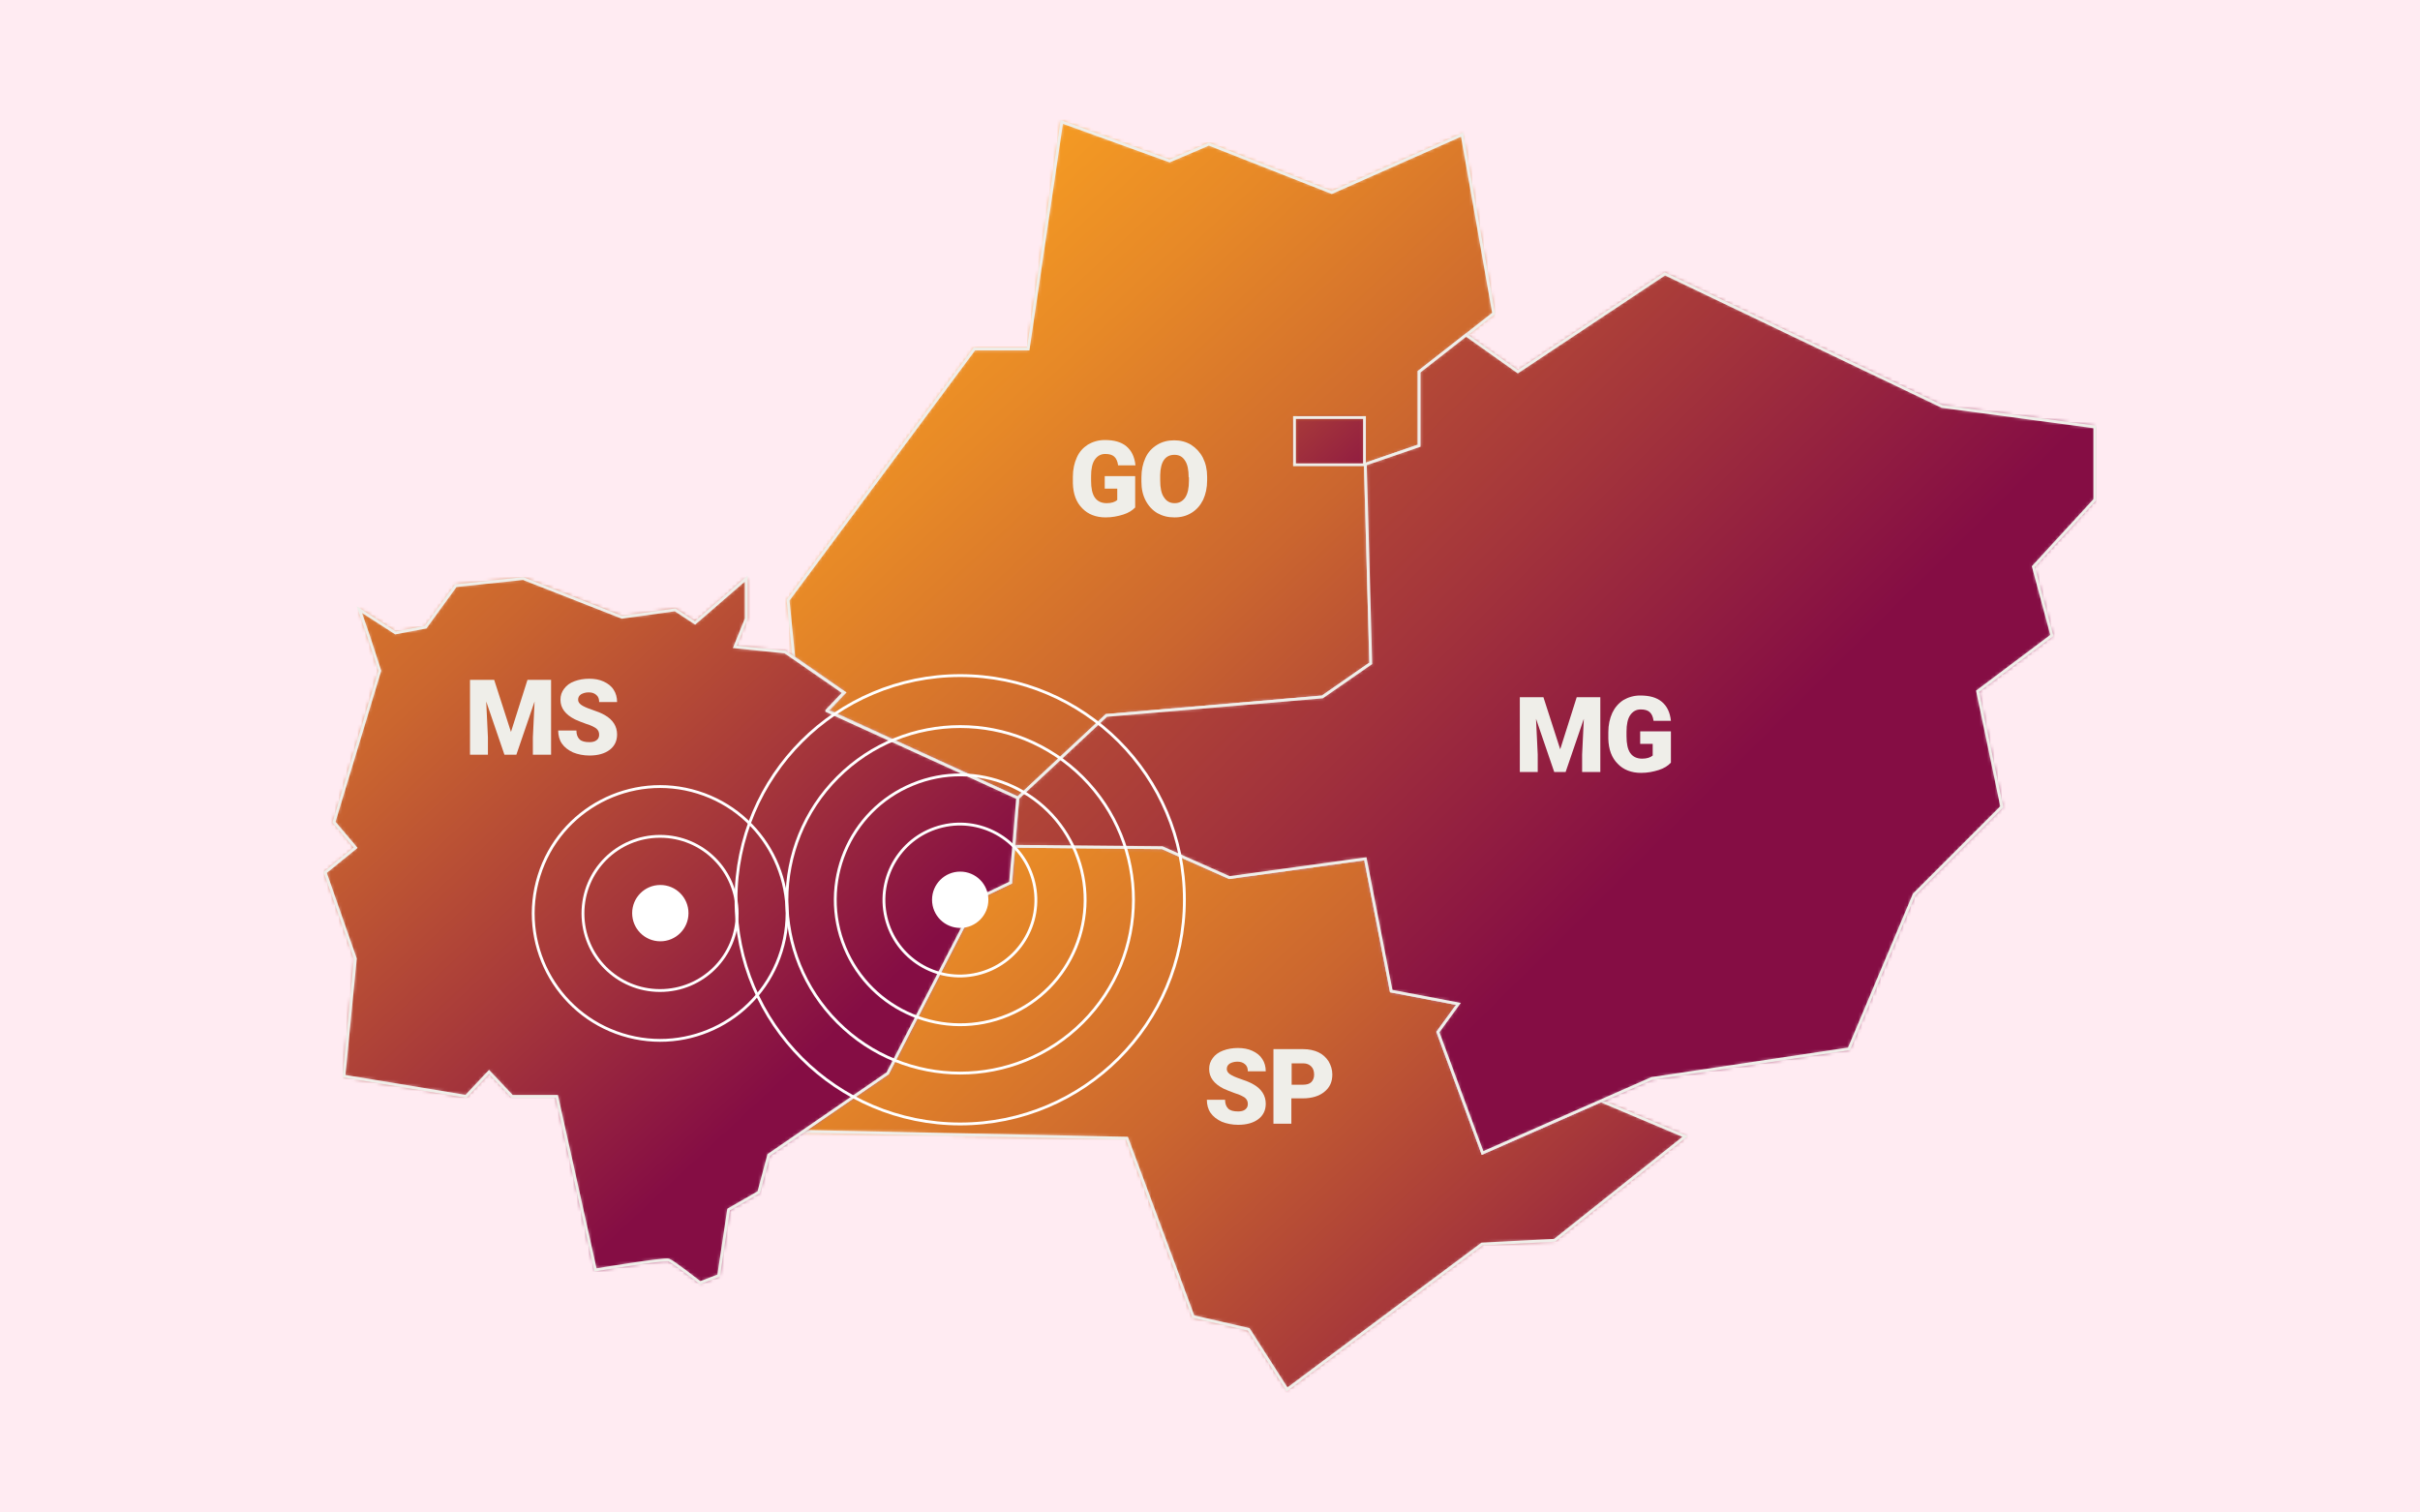 <svg width="640" height="400" viewBox="0 0 640 400" fill="none" xmlns="http://www.w3.org/2000/svg">
<rect width="640" height="400" fill="#FFEBF2"/>
<mask id="mask0_6506_60144" style="mask-type:luminance" maskUnits="userSpaceOnUse" x="218" y="187" width="52" height="25">
<path d="M218.801 188.001L269.212 211.025L218.876 187.926L218.801 188.001Z" fill="white"/>
</mask>
<g mask="url(#mask0_6506_60144)">
<path d="M207.289 198.685L245.813 162.795L280.724 200.265L242.276 236.155L207.289 198.685Z" fill="url(#paint0_linear_6506_60144)"/>
</g>
<path d="M218.801 187.999L269.212 211.023L218.876 187.924L218.801 187.999Z" stroke="#EFEEE9" stroke-width="0.752" stroke-miterlimit="10"/>
<mask id="mask1_6506_60144" style="mask-type:luminance" maskUnits="userSpaceOnUse" x="208" y="32" width="188" height="180">
<path d="M271.914 92.292H257.693L208.41 158.73L209.915 173.854L223.308 183.184L218.869 187.924L269.205 211.023L292.605 189.203L349.713 184.312L362.504 175.434L361.074 122.765L375.295 117.874V98.312L387.71 88.606L395.008 82.887L386.656 35.636L352.196 50.91L319.692 38.119L309.309 42.558L280.792 32.25L271.914 92.292Z" fill="white"/>
</mask>
<g mask="url(#mask1_6506_60144)">
<path d="M119.25 115.317L308.256 -60.822L484.17 127.883L295.164 304.022L119.25 115.317Z" fill="url(#paint1_linear_6506_60144)"/>
</g>
<path d="M218.876 187.924L269.213 211.023L292.613 189.203L349.721 184.312L362.512 175.434L361.082 122.765L375.303 117.874V98.312L387.718 88.606L395.016 82.887L386.664 35.636L352.204 50.91L319.7 38.119L309.316 42.558L280.8 32.25L271.922 92.292H257.701L208.418 158.73L209.923 173.854L223.316 183.184L218.876 187.924Z" stroke="#EFEEE9" stroke-width="0.752" stroke-miterlimit="10"/>
<mask id="mask2_6506_60144" style="mask-type:luminance" maskUnits="userSpaceOnUse" x="212" y="223" width="234" height="145">
<path d="M267.333 233.366L258.605 237.504L234.754 283.853L212.332 299.202L298.032 301.008L315.563 348.184L330.235 351.57L340.392 367.446L391.933 328.998L411.119 328.02L445.655 300.557L423.383 291.151L392.083 304.921L380.27 272.943L385.688 265.494L367.931 262.108L361.084 227.121L325.119 232.087L307.362 224.187L268.161 223.811L267.333 233.366Z" fill="white"/>
</mask>
<g mask="url(#mask2_6506_60144)">
<path d="M140.777 290.627L337.157 107.49L517.284 300.634L320.829 483.771L140.777 290.627Z" fill="url(#paint2_linear_6506_60144)"/>
</g>
<path d="M423.38 291.155L392.079 304.924L380.266 272.947L385.684 265.498L367.927 262.112L361.08 227.125L325.115 232.091L307.358 224.191L268.157 223.814L267.329 233.37L258.601 237.508L234.75 283.857L212.328 299.206L298.028 301.012L315.559 348.188L330.231 351.574L340.389 367.45L391.929 329.002L411.115 328.023L445.651 300.56L423.38 291.155Z" stroke="#EFEEE9" stroke-width="0.752" stroke-miterlimit="10"/>
<mask id="mask3_6506_60144" style="mask-type:luminance" maskUnits="userSpaceOnUse" x="268" y="72" width="286" height="233">
<path d="M401.412 98.309L387.718 88.603L375.304 98.309V117.871L361.083 122.762L362.513 175.431L349.722 184.309L292.614 189.2L269.214 211.02L268.16 223.811L307.361 224.187L325.118 232.088L361.083 227.122L367.93 262.109L385.687 265.495L380.269 272.943L392.082 304.921L436.851 285.208L488.993 277.383L506.223 236.527L529.397 213.352L523.002 182.805L542.64 168.057L537.749 149.849L554.001 132.167V112.906L513.597 107.488L440.312 72.426L401.412 98.309Z" fill="white"/>
</mask>
<g mask="url(#mask3_6506_60144)">
<path d="M151.91 188.149L411.793 -70.455L670.247 189.277L410.364 447.881L151.91 188.149Z" fill="url(#paint3_linear_6506_60144)"/>
</g>
<path d="M554.001 112.909L513.597 107.492L440.312 72.43L401.412 98.313L387.718 88.606L375.304 98.313V117.875L361.083 122.766L362.513 175.435L349.722 184.313L292.614 189.204L269.214 211.024L268.16 223.815L307.361 224.191L325.118 232.091L361.083 227.126L367.93 262.113L385.687 265.499L380.269 272.947L392.082 304.925L436.851 285.212L488.993 277.387L506.223 236.531L529.397 213.356L523.002 182.808L542.64 168.061L537.749 149.853L554.001 132.171V112.909Z" stroke="#EFEEE9" stroke-width="0.752" stroke-miterlimit="10"/>
<mask id="mask4_6506_60144" style="mask-type:luminance" maskUnits="userSpaceOnUse" x="86" y="152" width="184" height="188">
<path d="M183.889 164.673L178.622 161.212L164.552 163.168L138.443 152.936L120.611 154.817L112.635 165.802L104.66 167.307L95.104 161.137L97.437 168.285L100.371 177.314L88.332 217.417L94.051 224.189L86 230.735L93.976 253.533L90.966 284.608L123.244 289.95L129.339 283.479L135.433 289.95H147.246L157.479 335.847C157.479 335.847 175.687 332.837 176.816 333.213C177.945 333.59 185.168 339.233 185.168 339.233L190.059 337.352L192.692 319.896L200.668 315.306L203.301 305.449L212.405 299.204L234.752 283.855L258.603 237.582L267.256 233.444L268.084 223.888L269.137 211.022L218.65 187.998V187.923L223.165 183.182L209.696 173.853L207.59 172.423L194.347 171.069L197.357 163.62V153.011L183.889 164.673Z" fill="white"/>
</mask>
<g mask="url(#mask4_6506_60144)">
<path d="M-6.922 239.538L184.04 61.518L362.136 252.555L171.174 430.575L-6.922 239.538Z" fill="url(#paint4_linear_6506_60144)"/>
</g>
<path d="M97.512 168.361L100.446 177.39L88.332 217.418L94.051 224.19L86 230.736L93.976 253.534L90.966 284.608L123.244 289.951L129.339 283.48L135.433 289.951H147.246L157.479 335.848C157.479 335.848 175.687 332.838 176.816 333.214C177.945 333.59 185.168 339.234 185.168 339.234L190.059 337.353L192.692 319.897L200.668 315.307L203.301 305.45L212.405 299.205L234.752 283.856L258.603 237.583L267.256 233.445L268.084 223.889L269.137 211.023L218.65 187.999V187.924L223.165 183.183L209.696 173.854L207.59 172.424L194.347 171.07L197.357 163.621V153.012L183.814 164.749L178.547 161.288L164.477 163.245L138.368 153.012L120.536 154.893L112.56 165.878L104.585 167.383L95.029 161.213L97.512 168.361Z" stroke="#EFEEE9" stroke-width="0.752" stroke-miterlimit="10"/>
<mask id="mask5_6506_60144" style="mask-type:luminance" maskUnits="userSpaceOnUse" x="342" y="110" width="19" height="13">
<path d="M360.849 110.426H342.34V122.916H360.849V110.426Z" fill="white"/>
</mask>
<g mask="url(#mask5_6506_60144)">
<path d="M336.172 116.146L352.424 101.248L367.021 117.274L350.769 132.097L336.172 116.146Z" fill="url(#paint5_linear_6506_60144)"/>
</g>
<path d="M360.857 110.426H342.348V122.916H360.857V110.426Z" stroke="#EFEEE9" stroke-width="0.752" stroke-miterlimit="10"/>
<path d="M130.692 179.799L135.132 193.568L139.496 179.799H145.741V199.587H140.925V194.998L141.377 185.517L136.561 199.587H133.401L128.586 185.517L129.037 194.998V199.587H124.297V179.799H130.692Z" fill="#EFEEE9"/>
<path d="M158.456 194.319C158.456 193.641 158.23 193.115 157.703 192.663C157.177 192.287 156.349 191.836 155.07 191.459C153.866 191.008 152.813 190.632 152.06 190.256C149.502 188.976 148.223 187.246 148.223 185.064C148.223 183.935 148.524 183.032 149.201 182.13C149.878 181.227 150.706 180.625 151.91 180.173C153.114 179.722 154.393 179.496 155.822 179.496C157.252 179.496 158.531 179.722 159.66 180.249C160.788 180.775 161.691 181.452 162.293 182.43C162.895 183.333 163.196 184.462 163.196 185.666H158.456C158.456 184.838 158.23 184.236 157.703 183.785C157.177 183.333 156.575 183.108 155.672 183.108C154.844 183.108 154.167 183.333 153.64 183.634C153.114 184.011 152.888 184.462 152.888 185.064C152.888 185.591 153.189 186.042 153.716 186.418C154.242 186.794 155.22 187.246 156.575 187.697C157.929 188.149 159.058 188.6 159.961 189.127C162.067 190.331 163.196 192.061 163.196 194.243C163.196 195.974 162.519 197.328 161.24 198.306C159.961 199.285 158.155 199.811 155.898 199.811C154.318 199.811 152.813 199.51 151.534 198.984C150.255 198.382 149.276 197.629 148.599 196.651C147.922 195.673 147.621 194.469 147.621 193.19H152.437C152.437 194.243 152.737 194.996 153.264 195.522C153.791 196.049 154.694 196.275 155.898 196.275C156.65 196.275 157.327 196.124 157.779 195.748C158.23 195.447 158.456 194.921 158.456 194.319Z" fill="#EFEEE9"/>
<path d="M408.179 184.387L412.618 198.156L416.982 184.387H423.227V204.175H418.411V199.585L418.863 190.105L414.047 204.175H411.038L406.222 190.105L406.674 199.585V204.175H401.934V184.387H408.179Z" fill="#EFEEE9"/>
<path d="M441.893 201.692C441.14 202.52 440.087 203.197 438.658 203.649C437.228 204.1 435.723 204.401 433.993 204.401C431.434 204.401 429.328 203.573 427.823 201.993C426.243 200.413 425.415 198.231 425.34 195.372V193.642C425.34 191.685 425.716 190.03 426.393 188.525C427.07 187.096 428.049 185.967 429.328 185.139C430.607 184.387 432.112 183.936 433.767 183.936C436.25 183.936 438.131 184.462 439.485 185.591C440.84 186.719 441.667 188.375 441.893 190.632H437.303C437.153 189.503 436.776 188.751 436.25 188.3C435.723 187.848 434.971 187.622 433.917 187.622C432.713 187.622 431.811 188.149 431.133 189.127C430.456 190.105 430.155 191.61 430.155 193.491V194.695C430.155 196.651 430.456 198.156 431.133 199.134C431.811 200.112 432.864 200.639 434.294 200.639C435.497 200.639 436.476 200.338 437.077 199.811V196.727H433.767V193.416H441.893V201.692Z" fill="#EFEEE9"/>
<path d="M330.007 291.983C330.007 291.305 329.781 290.779 329.254 290.327C328.727 289.951 327.9 289.5 326.621 289.123C325.417 288.672 324.364 288.296 323.611 287.92C321.053 286.641 319.774 284.91 319.774 282.728C319.774 281.599 320.075 280.696 320.752 279.794C321.354 278.966 322.257 278.289 323.461 277.837C324.664 277.386 325.944 277.16 327.373 277.16C328.803 277.16 330.082 277.386 331.21 277.913C332.339 278.439 333.242 279.116 333.844 280.095C334.446 280.997 334.747 282.126 334.747 283.33H330.007C330.007 282.502 329.781 281.9 329.254 281.449C328.727 280.997 328.126 280.772 327.223 280.772C326.395 280.772 325.718 280.997 325.191 281.298C324.664 281.675 324.439 282.126 324.439 282.728C324.439 283.255 324.74 283.706 325.266 284.082C325.793 284.459 326.771 284.91 328.126 285.361C329.48 285.813 330.609 286.264 331.511 286.791C333.618 287.995 334.747 289.725 334.747 291.907C334.747 293.638 334.07 294.992 332.791 295.97C331.511 296.949 329.706 297.475 327.448 297.475C325.868 297.475 324.364 297.174 323.084 296.648C321.805 296.046 320.827 295.293 320.15 294.315C319.473 293.337 319.172 292.133 319.172 290.854H323.987C323.987 291.907 324.288 292.66 324.815 293.187C325.342 293.713 326.245 293.939 327.448 293.939C328.201 293.939 328.878 293.788 329.329 293.412C329.781 293.036 330.007 292.585 330.007 291.983Z" fill="#EFEEE9"/>
<path d="M341.518 290.478V297.174H336.777V277.461H344.678C346.182 277.461 347.537 277.762 348.665 278.289C349.794 278.815 350.697 279.643 351.374 280.696C351.976 281.75 352.352 282.878 352.352 284.157C352.352 286.114 351.675 287.618 350.246 288.747C348.891 289.876 346.935 290.478 344.527 290.478H341.518ZM341.518 286.866H344.678C345.581 286.866 346.333 286.64 346.784 286.189C347.236 285.737 347.537 285.06 347.537 284.233C347.537 283.33 347.311 282.577 346.784 282.051C346.258 281.524 345.581 281.223 344.753 281.223H341.593V286.866H341.518Z" fill="#EFEEE9"/>
<path d="M300.287 134.126C299.535 134.954 298.482 135.631 297.052 136.082C295.622 136.534 294.118 136.835 292.387 136.835C289.829 136.835 287.722 136.007 286.217 134.427C284.637 132.847 283.81 130.665 283.734 127.806V126.075C283.734 124.119 284.111 122.464 284.788 120.959C285.465 119.454 286.443 118.401 287.722 117.573C289.001 116.821 290.506 116.369 292.161 116.369C294.644 116.369 296.525 116.896 297.88 118.024C299.234 119.153 300.062 120.808 300.287 123.066H295.698C295.547 121.937 295.171 121.185 294.644 120.733C294.118 120.282 293.365 120.056 292.312 120.056C291.108 120.056 290.205 120.583 289.528 121.561C288.851 122.539 288.55 124.044 288.55 125.925V127.129C288.55 129.085 288.851 130.59 289.528 131.568C290.205 132.546 291.259 133.073 292.688 133.073C293.892 133.073 294.87 132.772 295.472 132.245V129.235H292.161V125.925H300.212V134.126H300.287Z" fill="#EFEEE9"/>
<path d="M319.244 127.054C319.244 129.011 318.868 130.666 318.191 132.171C317.438 133.676 316.46 134.804 315.106 135.632C313.751 136.459 312.322 136.836 310.591 136.836C308.861 136.836 307.431 136.459 306.077 135.707C304.798 134.955 303.744 133.826 302.992 132.396C302.239 130.967 301.863 129.312 301.863 127.431V126.227C301.863 124.27 302.239 122.615 302.917 121.11C303.594 119.605 304.647 118.477 306.002 117.649C307.356 116.822 308.861 116.445 310.516 116.445C312.171 116.445 313.676 116.822 315.03 117.649C316.31 118.477 317.363 119.605 318.115 121.035C318.868 122.54 319.244 124.195 319.244 126.076V127.054ZM314.353 126.227C314.353 124.27 314.052 122.766 313.375 121.787C312.698 120.734 311.795 120.283 310.591 120.283C308.184 120.283 306.904 122.088 306.829 125.625V127.054C306.829 129.011 307.13 130.515 307.807 131.494C308.484 132.547 309.387 133.074 310.667 133.074C311.87 133.074 312.773 132.547 313.45 131.569C314.128 130.515 314.429 129.086 314.429 127.13V126.227H314.353Z" fill="#EFEEE9"/>
<path d="M258.475 257.579C269.273 255.03 275.96 244.209 273.41 233.412C270.86 222.614 260.04 215.928 249.242 218.477C238.445 221.027 231.758 231.847 234.308 242.645C236.858 253.442 247.678 260.129 258.475 257.579Z" stroke="white" stroke-width="0.752" stroke-miterlimit="10"/>
<path d="M266.58 268.485C283.434 261.504 291.438 242.181 284.457 225.327C277.475 208.473 258.153 200.47 241.298 207.451C224.444 214.432 216.441 233.755 223.422 250.609C230.404 267.463 249.726 275.467 266.58 268.485Z" stroke="white" stroke-width="0.752" stroke-miterlimit="10"/>
<path d="M286.335 270.375C304.229 252.481 304.229 223.468 286.335 205.574C268.44 187.68 239.428 187.68 221.533 205.574C203.639 223.468 203.639 252.481 221.533 270.375C239.428 288.27 268.44 288.27 286.335 270.375Z" stroke="white" stroke-width="0.752" stroke-miterlimit="10"/>
<path d="M313.229 237.96C313.229 270.69 286.668 297.25 253.938 297.25C221.209 297.25 194.648 270.69 194.648 237.96C194.648 205.23 221.209 178.67 253.938 178.67C286.668 178.67 313.229 205.23 313.229 237.96Z" stroke="white" stroke-width="0.752" stroke-miterlimit="10"/>
<path d="M261.013 237.959C261.013 241.872 257.852 245.032 253.94 245.032C250.027 245.032 246.867 241.872 246.867 237.959C246.867 234.047 250.027 230.887 253.94 230.887C257.852 230.887 261.013 234.047 261.013 237.959Z" fill="white"/>
<path d="M261.013 237.959C261.013 241.872 257.852 245.032 253.94 245.032C250.027 245.032 246.867 241.872 246.867 237.959C246.867 234.047 250.027 230.887 253.94 230.887C257.852 230.887 261.013 234.047 261.013 237.959Z" stroke="white" stroke-width="0.752" stroke-miterlimit="10"/>
<path d="M194.949 241.57C194.949 252.856 185.844 261.96 174.558 261.96C163.272 261.96 154.168 252.856 154.168 241.57C154.168 230.284 163.272 221.18 174.558 221.18C185.844 221.18 194.949 230.284 194.949 241.57Z" stroke="white" stroke-width="0.752" stroke-miterlimit="10"/>
<path d="M206.612 251.584C212.137 233.894 202.275 215.074 184.585 209.55C166.895 204.025 148.075 213.887 142.55 231.577C137.026 249.267 146.887 268.086 164.578 273.611C182.268 279.136 201.087 269.274 206.612 251.584Z" stroke="white" stroke-width="0.752" stroke-miterlimit="10"/>
<path d="M181.704 241.495C181.704 245.407 178.544 248.567 174.631 248.567C170.719 248.567 167.559 245.407 167.559 241.495C167.559 237.582 170.719 234.422 174.631 234.422C178.544 234.422 181.704 237.582 181.704 241.495Z" fill="white"/>
<path d="M181.704 241.495C181.704 245.407 178.544 248.567 174.631 248.567C170.719 248.567 167.559 245.407 167.559 241.495C167.559 237.582 170.719 234.422 174.631 234.422C178.544 234.422 181.704 237.582 181.704 241.495Z" stroke="white" stroke-width="0.752" stroke-miterlimit="10"/>
<defs>
<linearGradient id="paint0_linear_6506_60144" x1="128.659" y1="75.73" x2="340.846" y2="303.351" gradientUnits="userSpaceOnUse">
<stop stop-color="#FEA720"/>
<stop offset="0.12" stop-color="#F89F22"/>
<stop offset="0.31" stop-color="#E78927"/>
<stop offset="0.55" stop-color="#CB662F"/>
<stop offset="0.81" stop-color="#A4353B"/>
<stop offset="1" stop-color="#850D44"/>
</linearGradient>
<linearGradient id="paint1_linear_6506_60144" x1="213.05" y1="26.499" x2="425.222" y2="254.105" gradientUnits="userSpaceOnUse">
<stop stop-color="#FEA720"/>
<stop offset="0.12" stop-color="#F89F22"/>
<stop offset="0.31" stop-color="#E78927"/>
<stop offset="0.55" stop-color="#CB662F"/>
<stop offset="0.81" stop-color="#A4353B"/>
<stop offset="1" stop-color="#850D44"/>
</linearGradient>
<linearGradient id="paint2_linear_6506_60144" x1="203.475" y1="160.956" x2="415.647" y2="388.562" gradientUnits="userSpaceOnUse">
<stop stop-color="#FEA720"/>
<stop offset="0.12" stop-color="#F89F22"/>
<stop offset="0.31" stop-color="#E78927"/>
<stop offset="0.55" stop-color="#CB662F"/>
<stop offset="0.81" stop-color="#A4353B"/>
<stop offset="1" stop-color="#850D44"/>
</linearGradient>
<linearGradient id="paint3_linear_6506_60144" x1="123.472" y1="-100.288" x2="442.442" y2="220.245" gradientUnits="userSpaceOnUse">
<stop stop-color="#FEA720"/>
<stop offset="0.12" stop-color="#F89F22"/>
<stop offset="0.31" stop-color="#E78927"/>
<stop offset="0.55" stop-color="#CB662F"/>
<stop offset="0.81" stop-color="#A4353B"/>
<stop offset="1" stop-color="#850D44"/>
</linearGradient>
<linearGradient id="paint4_linear_6506_60144" x1="-0.812" y1="54.67" x2="211.36" y2="282.276" gradientUnits="userSpaceOnUse">
<stop stop-color="#FEA720"/>
<stop offset="0.12" stop-color="#F89F22"/>
<stop offset="0.31" stop-color="#E78927"/>
<stop offset="0.55" stop-color="#CB662F"/>
<stop offset="0.81" stop-color="#A4353B"/>
<stop offset="1" stop-color="#850D44"/>
</linearGradient>
<linearGradient id="paint5_linear_6506_60144" x1="262.322" y1="18.818" x2="366.523" y2="133.053" gradientUnits="userSpaceOnUse">
<stop stop-color="#FEA720"/>
<stop offset="0.12" stop-color="#F89F22"/>
<stop offset="0.31" stop-color="#E78927"/>
<stop offset="0.55" stop-color="#CB662F"/>
<stop offset="0.81" stop-color="#A4353B"/>
<stop offset="1" stop-color="#850D44"/>
</linearGradient>
</defs>
</svg>
